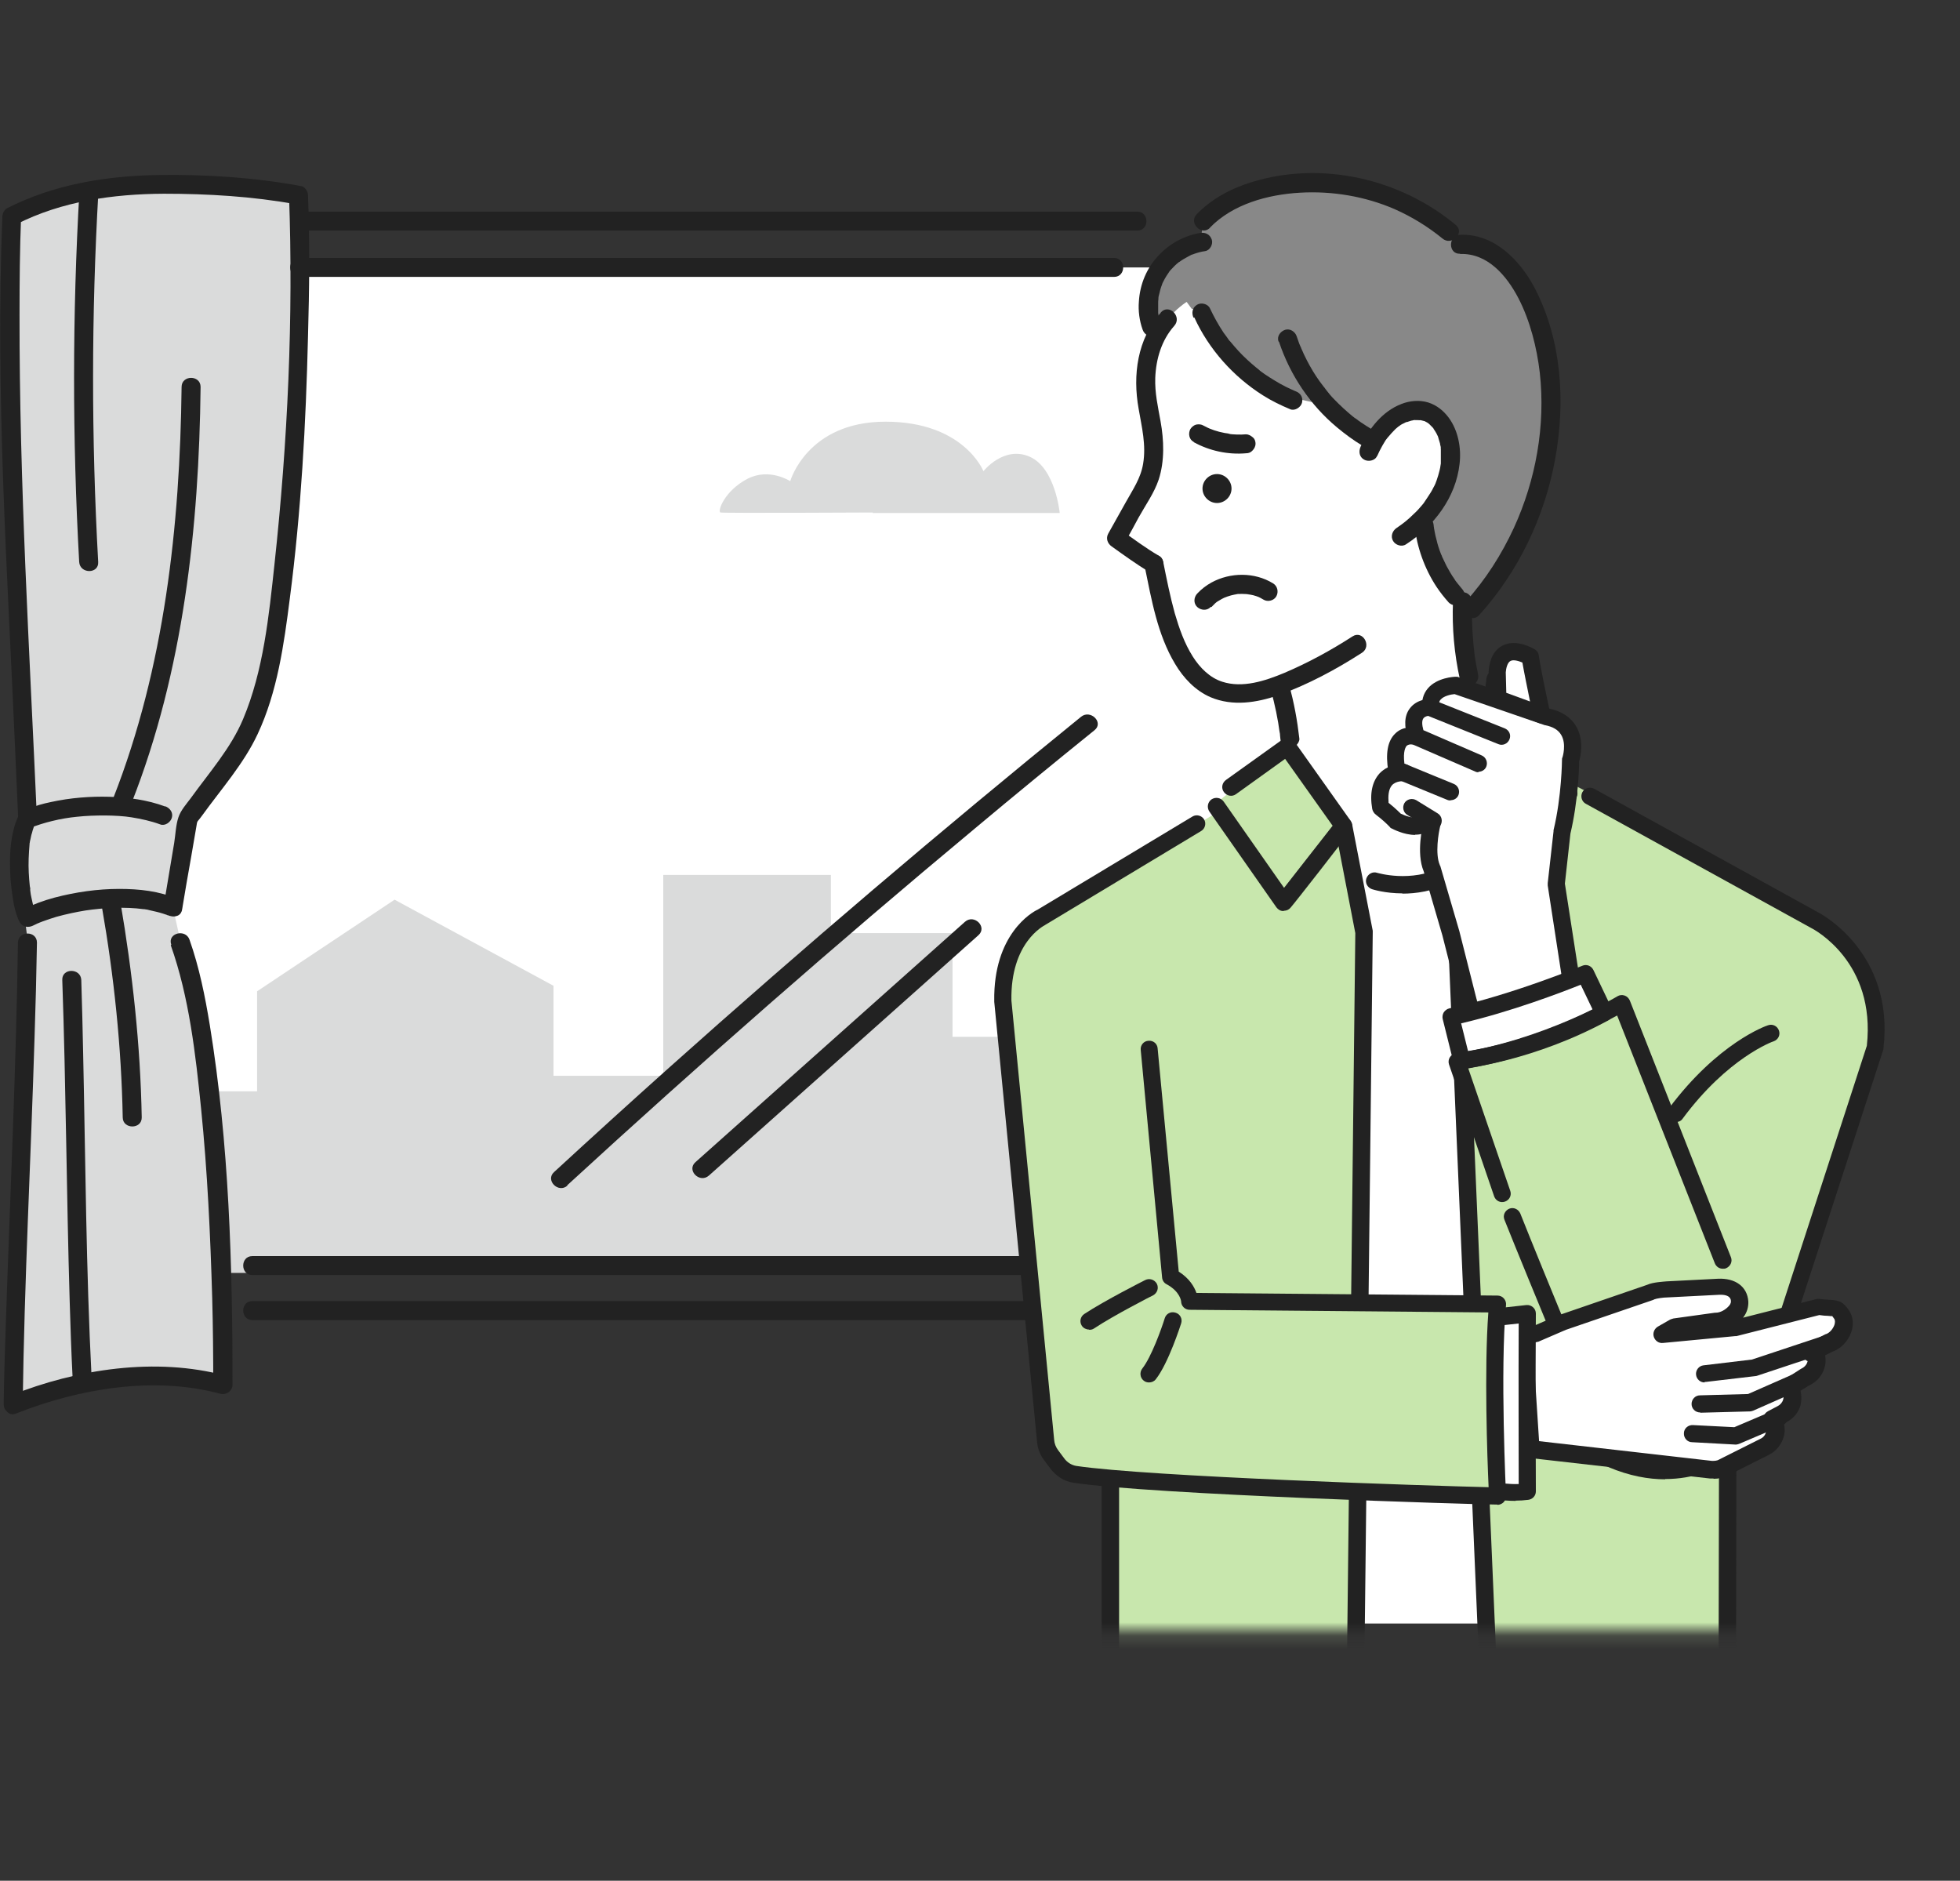 <svg width="148" height="142" viewBox="0 0 148 142" fill="none" xmlns="http://www.w3.org/2000/svg">
<rect x="0" y="0" width="148" height="142" fill="#333333" stroke="none"/>
<path d="M100.128 20.192H11.838V95.554H100.128V20.192Z" fill="white"/>
<path d="M76.332 78.284H71.927V70.453H62.74V66.061H50.084V81.225H41.793V74.428L29.795 67.929L19.412 74.846V82.398H14.429V96.111H79.521L80.557 79.238L76.332 78.284Z" fill="#DADBDB"/>
<path d="M22.521 14.727C22.521 14.727 13.014 13.574 7.235 14.27C1.455 14.965 0.857 16.317 0.857 16.317C0.857 16.317 1.614 51.454 1.794 55.727C1.973 60 2.053 61.808 2.053 61.808C2.053 61.808 1.276 65.207 1.515 66.717C1.754 68.228 2.053 70.752 2.053 70.752L0.977 106.028C0.977 106.028 6.298 103.961 9.985 103.981C13.672 104.001 16.781 104.995 16.781 104.995C16.781 104.995 16.921 89.532 15.685 81.921C14.449 74.309 13.034 68.446 13.034 68.446L14.17 61.769C14.17 61.769 19.631 56.999 20.707 48.055C21.784 39.112 22.62 29.235 22.601 22.756C22.581 16.277 22.541 14.707 22.541 14.707L22.521 14.727Z" fill="#DADBDB"/>
<path d="M2.79 61.828C2.232 49.168 1.455 36.469 1.475 23.789C1.475 21.305 1.495 18.801 1.594 16.317L1.236 16.933C4.684 15.184 8.55 14.647 12.377 14.627C15.685 14.627 19.073 14.826 22.341 15.422L21.823 14.727C22.162 23.988 21.724 33.368 20.727 42.59C20.309 46.485 19.89 50.659 18.355 54.296C17.439 56.482 15.784 58.35 14.409 60.258C14.07 60.715 13.652 61.172 13.473 61.709C13.273 62.305 13.253 63.021 13.154 63.637C12.895 65.187 12.636 66.737 12.377 68.287C12.217 69.181 13.612 69.579 13.752 68.665C13.971 67.353 14.19 66.041 14.429 64.73L14.808 62.524C14.928 61.848 14.808 62.206 15.266 61.57C16.701 59.582 18.415 57.655 19.452 55.429C20.946 52.249 21.445 48.632 21.883 45.194C22.74 38.635 23.099 31.997 23.258 25.379C23.358 21.842 23.398 18.284 23.258 14.746C23.258 14.448 23.039 14.111 22.74 14.051C19.192 13.395 15.525 13.157 11.918 13.216C7.992 13.276 4.046 13.932 0.538 15.72C0.319 15.84 0.199 16.098 0.179 16.336C-0.359 29.692 0.558 43.107 1.136 56.422C1.216 58.231 1.295 60.039 1.375 61.828C1.415 62.742 2.85 62.742 2.81 61.828H2.79Z" fill="#222222"/>
<path d="M13.712 29.215C13.592 39.688 12.416 50.401 8.57 60.218C8.231 61.073 9.626 61.45 9.945 60.596C13.851 50.679 15.027 39.788 15.147 29.215C15.147 28.301 13.712 28.301 13.712 29.215Z" fill="#222222"/>
<path d="M5.999 14.429C5.461 23.75 5.461 33.11 5.979 42.431C6.039 43.345 7.474 43.345 7.414 42.431C6.896 33.11 6.896 23.75 7.434 14.429C7.494 13.514 6.059 13.514 5.999 14.429Z" fill="#222222"/>
<path d="M1.355 71.169C1.216 80.967 0.737 90.765 0.419 100.563C0.359 102.391 0.299 104.2 0.279 106.028C0.279 106.942 1.694 106.942 1.714 106.028C1.834 96.767 2.332 87.525 2.611 78.264C2.691 75.899 2.75 73.534 2.79 71.169C2.79 70.255 1.375 70.255 1.355 71.169Z" fill="#222222"/>
<path d="M12.476 60.894C11.141 60.397 9.686 60.199 8.251 60.159C6.816 60.119 5.281 60.238 3.846 60.556C3.249 60.675 2.651 60.854 2.073 61.073C1.814 61.172 1.594 61.252 1.455 61.49C1.375 61.629 1.315 61.788 1.256 61.928C1.156 62.166 1.076 62.424 1.016 62.683C0.717 63.875 0.717 65.167 0.797 66.399C0.857 67.055 0.937 67.691 1.056 68.327C1.156 68.784 1.276 69.241 1.495 69.639C1.694 69.996 2.132 70.056 2.471 69.897C2.611 69.837 2.75 69.758 2.89 69.698C2.93 69.698 2.95 69.678 2.989 69.659C3.069 69.619 3.169 69.599 3.249 69.559C3.587 69.44 3.926 69.321 4.265 69.221C4.982 69.023 5.72 68.864 6.457 68.744C7.115 68.645 7.912 68.566 8.67 68.546C9.427 68.526 10.124 68.546 10.842 68.645C10.981 68.645 10.902 68.645 10.862 68.645C10.902 68.645 10.961 68.645 11.001 68.665C11.101 68.665 11.201 68.705 11.3 68.725C11.48 68.764 11.659 68.804 11.819 68.844C11.978 68.883 12.137 68.923 12.317 68.983C12.396 69.003 12.476 69.042 12.556 69.062C12.576 69.062 12.616 69.082 12.636 69.102C12.815 69.162 12.496 69.042 12.675 69.102C13.034 69.261 13.453 69.201 13.652 68.844C13.831 68.546 13.752 68.029 13.393 67.87C12.018 67.274 10.503 67.115 9.008 67.115C7.374 67.115 5.72 67.353 4.125 67.77C3.308 67.989 2.491 68.287 1.734 68.665L2.71 68.923C2.71 68.923 2.671 68.864 2.651 68.824C2.691 68.963 2.571 68.665 2.651 68.824C2.611 68.725 2.571 68.625 2.551 68.506C2.471 68.267 2.431 68.009 2.372 67.77C2.332 67.612 2.312 67.453 2.292 67.293C2.292 67.274 2.252 66.995 2.292 67.174C2.292 67.095 2.272 66.995 2.252 66.916C2.212 66.578 2.192 66.24 2.172 65.902C2.132 65.187 2.172 64.451 2.232 63.736C2.232 63.657 2.232 63.657 2.232 63.736C2.232 63.696 2.232 63.657 2.252 63.597C2.252 63.537 2.272 63.478 2.292 63.398C2.332 63.239 2.352 63.06 2.412 62.901C2.451 62.742 2.491 62.603 2.551 62.444C2.551 62.404 2.571 62.365 2.591 62.345C2.551 62.424 2.551 62.444 2.591 62.365C2.631 62.305 2.651 62.245 2.691 62.186L2.252 62.524C2.79 62.305 3.368 62.126 3.946 61.987C4.584 61.828 5.202 61.729 5.8 61.669C6.517 61.59 7.235 61.57 7.952 61.57C8.311 61.57 8.65 61.59 9.008 61.609C9.327 61.629 9.686 61.669 9.925 61.709C10.662 61.828 11.4 61.987 12.098 62.245C12.456 62.385 12.875 62.087 12.974 61.749C13.094 61.351 12.835 61.013 12.476 60.874V60.894Z" fill="#222222"/>
<path d="M7.693 68.466C8.61 73.713 9.168 79.039 9.267 84.365C9.267 85.279 10.722 85.279 10.702 84.365C10.603 78.92 10.005 73.454 9.088 68.088C9.028 67.711 8.55 67.492 8.211 67.592C7.813 67.711 7.653 68.088 7.713 68.466H7.693Z" fill="#222222"/>
<path d="M4.703 73.991C4.982 82.06 5.022 90.149 5.261 98.218C5.321 100.145 5.381 102.073 5.481 104.001C5.521 104.915 6.956 104.915 6.916 104.001C6.497 95.853 6.457 87.684 6.278 79.516C6.238 77.668 6.198 75.839 6.138 73.991C6.099 73.077 4.664 73.077 4.703 73.991Z" fill="#222222"/>
<path d="M12.895 71.368C14.29 75.303 14.768 79.596 15.187 83.729C15.665 88.479 15.884 93.229 16.024 97.999C16.084 100.185 16.103 102.371 16.103 104.557L17.02 103.862C11.759 102.451 5.82 103.365 0.837 105.352C-0.02 105.69 0.359 107.081 1.216 106.724C5.979 104.836 11.619 103.882 16.642 105.233C17.1 105.352 17.558 105.014 17.558 104.537C17.558 95.515 17.299 86.333 15.844 77.409C15.486 75.223 15.047 73.037 14.31 70.95C14.011 70.096 12.616 70.453 12.934 71.328L12.895 71.368Z" fill="#222222"/>
<path d="M22.601 17.41C29.756 17.41 36.91 17.41 44.065 17.41C55.385 17.41 66.686 17.41 78.006 17.41H85.878C86.795 17.41 86.795 15.979 85.878 15.979H64.414C53.093 15.979 41.793 15.979 30.473 15.979H22.601C21.684 15.979 21.684 17.41 22.601 17.41Z" fill="#222222"/>
<path d="M22.601 20.907H84.124C85.041 20.907 85.041 19.477 84.124 19.477H22.601C21.684 19.477 21.684 20.907 22.601 20.907Z" fill="#222222"/>
<path d="M19.053 96.27C25.71 96.27 32.366 96.27 39.003 96.27C49.606 96.27 60.188 96.27 70.791 96.27H78.046C78.963 96.27 78.963 94.839 78.046 94.839H58.096C47.493 94.839 36.91 94.839 26.308 94.839H19.053C18.136 94.839 18.136 96.27 19.053 96.27Z" fill="#222222"/>
<path d="M19.053 99.668C25.71 99.668 32.366 99.668 39.003 99.668C49.606 99.668 60.188 99.668 70.791 99.668H78.046C78.963 99.668 78.963 98.237 78.046 98.237C71.389 98.237 64.733 98.237 58.096 98.237C47.493 98.237 36.91 98.237 26.308 98.237H19.053C18.136 98.237 18.136 99.668 19.053 99.668Z" fill="#222222"/>
<path d="M90.801 18.224C90.801 18.224 87.313 19.317 87.014 21.305C86.715 23.292 86.337 24.564 87.174 25.657C87.174 25.657 89.565 22.537 90.801 23.491C90.801 23.491 92.176 26.949 95.046 28.797C97.916 30.646 100.248 30.646 100.248 30.646L103.616 33.567L107.542 40.563L110.412 45.929C110.412 45.929 110.93 46.704 112.365 44.577C113.8 42.451 116.83 38.695 117.049 32.156C117.268 25.618 115.933 22.497 114.139 20.45C112.345 18.403 110.273 18.503 110.273 18.503C110.273 18.503 107.642 14.826 102.34 14.17C97.039 13.514 93.591 13.991 91.598 15.859C90.402 16.992 90.801 18.244 90.801 18.244V18.224Z" fill="#888888"/>
<path d="M95.724 52.01C95.724 52.01 95.943 51.951 94.727 52.249C93.511 52.547 92.356 52.209 90.283 50.977C88.21 49.745 87.273 43.246 87.273 43.246L84.324 40.662C84.324 40.662 84.922 39.569 86.496 36.807C88.071 34.044 86.596 32.832 86.536 28.758C86.476 24.684 89.605 22.796 89.605 22.796C89.605 22.796 91.957 26.055 93.332 27.267C94.707 28.48 97.019 29.91 97.019 29.91L100.288 30.626L103.656 33.547C103.656 33.547 105.768 29.334 108.459 31.48C111.149 33.627 109.555 35.873 108.997 36.866C108.439 37.86 106.904 39.748 106.904 39.748L108.618 43.087L110.452 46.803L110.97 52.169L110.053 66.479L106.027 69.678L102.54 68.864L101.324 61.729L97.079 56.542L97.258 54.614L97.398 51.394L95.724 52.01Z" fill="white"/>
<mask id="mask0_850_2599" style="mask-type:luminance" maskUnits="userSpaceOnUse" x="62" y="0" width="86" height="124">
<path d="M148 0H62.221V123.14H148V0Z" fill="white"/>
</mask>
<g mask="url(#mask0_850_2599)">
<path d="M95.784 65.425C95.784 65.425 105.948 69.957 115.614 64.133L121.115 122.583H96.641L95.784 65.425Z" fill="white"/>
<path d="M80.816 68.069L83.845 77.29V141.344C83.845 141.344 96.979 141.145 102.201 138.383L102.978 70.374L101.424 62.345L97.059 56.502L91.618 60.795L92.037 61.252L80.796 68.069H80.816Z" fill="#C8E7AD"/>
<path d="M133.71 67.433L130.521 77.29L130.402 140.549C130.402 140.549 115.833 141.126 112.883 138.164L110.013 71.05L111.389 62.345L114.079 56.8L120.955 60.358L133.71 67.433Z" fill="#C8E7AD"/>
<path d="M112.883 57.038C112.584 57.038 112.325 56.84 112.246 56.542C111.787 54.534 112.226 51.335 112.246 51.196C112.286 50.838 112.624 50.579 112.983 50.639C113.342 50.679 113.601 51.017 113.541 51.374C113.541 51.414 113.123 54.475 113.541 56.243C113.621 56.601 113.402 56.939 113.043 57.019C113.003 57.019 112.943 57.019 112.903 57.019L112.883 57.038Z" fill="#222222"/>
<path d="M130.402 141.205C130.043 141.205 129.744 140.907 129.744 140.549L129.864 77.29C129.864 76.932 130.163 76.634 130.521 76.634C130.88 76.634 131.179 76.932 131.179 77.29L131.06 140.549C131.06 140.907 130.761 141.205 130.402 141.205Z" fill="#222222"/>
<path d="M96.919 68.784C96.919 68.784 96.9 68.784 96.88 68.784C96.68 68.784 96.501 68.665 96.381 68.506L91.319 61.272C91.12 60.974 91.18 60.576 91.479 60.357C91.778 60.159 92.176 60.218 92.395 60.516L96.959 67.035C97.776 66.002 99.371 63.935 100.626 62.345L97.039 57.297L93.332 59.96C93.033 60.179 92.635 60.099 92.415 59.801C92.196 59.503 92.276 59.105 92.575 58.887L96.82 55.846C96.959 55.747 97.139 55.707 97.318 55.727C97.497 55.747 97.637 55.846 97.737 55.985L101.982 61.967C102.141 62.206 102.141 62.524 101.982 62.742C101.563 63.299 97.796 68.148 97.438 68.546C97.318 68.685 97.139 68.764 96.959 68.764L96.919 68.784Z" fill="#222222"/>
<path d="M114.558 69.4C114.378 69.4 114.199 69.321 114.079 69.181C113.74 68.804 111.668 64.869 110.472 62.544C110.372 62.345 110.372 62.126 110.472 61.928L113.501 56.482C113.661 56.204 113.999 56.065 114.318 56.184L118.025 57.615C118.364 57.754 118.524 58.132 118.404 58.469C118.284 58.807 117.886 58.966 117.547 58.847L114.378 57.615L111.787 62.245C112.764 64.133 113.82 66.121 114.478 67.313L117.866 59.642C118.005 59.304 118.404 59.165 118.723 59.304C119.062 59.443 119.201 59.841 119.062 60.159L115.175 68.983C115.096 69.181 114.896 69.321 114.677 69.36C114.637 69.36 114.597 69.36 114.577 69.36L114.558 69.4Z" fill="#222222"/>
<path d="M102.201 139.039C101.842 139.039 101.543 138.741 101.563 138.383L102.34 70.454L100.806 62.504C100.746 62.146 100.965 61.808 101.324 61.729C101.683 61.669 102.022 61.888 102.101 62.245L103.656 70.275C103.656 70.275 103.656 70.354 103.656 70.414L102.879 138.423C102.879 138.78 102.58 139.059 102.221 139.059L102.201 139.039Z" fill="#222222"/>
<path d="M112.883 138.84C112.525 138.84 112.246 138.562 112.226 138.224L109.356 71.109C109.356 71.109 109.356 71.05 109.356 71.01L110.392 62.206C110.432 61.848 110.751 61.59 111.11 61.629C111.468 61.669 111.727 61.987 111.688 62.345L110.671 71.109L113.541 138.184C113.541 138.542 113.282 138.84 112.923 138.86C112.923 138.86 112.923 138.86 112.903 138.86L112.883 138.84Z" fill="#222222"/>
<path d="M105.908 67.453C104.593 67.453 103.656 67.154 103.596 67.135C103.257 67.015 103.058 66.657 103.177 66.32C103.297 65.982 103.656 65.783 103.995 65.902C104.034 65.902 106.506 66.677 108.937 65.465C109.256 65.306 109.655 65.425 109.814 65.763C109.974 66.081 109.854 66.479 109.515 66.638C108.22 67.293 106.924 67.472 105.888 67.472L105.908 67.453Z" fill="#222222"/>
<path d="M83.845 142C83.487 142 83.188 141.702 83.188 141.344V77.29C83.188 76.932 83.487 76.634 83.845 76.634C84.204 76.634 84.503 76.932 84.503 77.29V141.344C84.503 141.702 84.204 142 83.845 142Z" fill="#222222"/>
<path d="M110.133 80.41C110.133 81.841 120.556 105.809 120.556 105.809L121.712 110.321C128.289 113.063 132.096 108.433 132.096 108.433L141.583 79.238C143.097 71.268 137.058 69.639 137.058 69.639L126.735 63.955L129.126 72.819L124.303 80.947L122.609 76.316L110.133 80.371V80.41Z" fill="#C8E7AD"/>
<path d="M104.054 60.675C103.975 58.072 105.629 58.39 105.629 58.39L105.469 58.132C104.991 55.29 106.625 55.588 106.625 55.588L106.964 55.667C106.486 52.825 108.12 53.123 108.12 53.123C107.901 51.474 109.914 51.772 109.914 51.772L116.79 54.157C119.5 54.713 118.583 57.416 118.583 57.416C118.583 57.416 118.583 60.218 117.926 62.882L117.208 66.797L118.743 76.316L111.648 75.82L109.535 70.533L108.1 65.624C107.622 64.531 108.001 62.663 108.1 62.305L107.901 63.14L105.669 62.186L104.054 60.735V60.675Z" fill="white"/>
<path d="M118.962 76.853C118.643 76.853 118.364 76.634 118.324 76.316L116.869 66.856C116.869 66.856 116.869 66.737 116.869 66.677L117.308 62.762C117.308 62.762 117.308 62.703 117.308 62.683C117.926 60.119 117.946 57.396 117.946 57.376C117.946 57.317 117.946 57.237 117.985 57.178C117.985 57.178 118.304 56.184 117.886 55.488C117.667 55.111 117.268 54.872 116.67 54.753C116.65 54.753 116.61 54.753 116.59 54.733L109.834 52.408C109.555 52.428 109.017 52.547 108.778 52.825C108.738 52.865 108.698 52.925 108.678 53.024L113.621 54.992C113.96 55.131 114.119 55.488 113.98 55.826C113.84 56.164 113.461 56.323 113.142 56.184L107.801 54.038C107.582 53.958 107.443 53.759 107.403 53.521C107.323 52.925 107.462 52.388 107.821 51.971C108.519 51.156 109.794 51.096 109.934 51.096C110.013 51.096 110.093 51.096 110.153 51.136L116.989 53.501C117.926 53.7 118.623 54.157 119.022 54.852C119.62 55.886 119.361 57.098 119.241 57.476C119.241 57.992 119.161 60.497 118.583 62.941L118.165 66.717L119.62 76.098C119.68 76.456 119.44 76.773 119.082 76.833C119.042 76.833 119.022 76.833 118.982 76.833L118.962 76.853Z" fill="#222222"/>
<path d="M111.648 58.31C111.648 58.31 111.468 58.31 111.389 58.251L106.705 56.224C106.546 56.144 106.406 56.025 106.346 55.846C106.008 54.852 106.027 54.057 106.446 53.501C106.984 52.766 107.921 52.766 108.02 52.766C108.379 52.766 108.658 53.084 108.638 53.422C108.638 53.779 108.339 54.057 107.981 54.038C107.981 54.038 107.622 54.038 107.482 54.236C107.363 54.395 107.363 54.713 107.482 55.131L111.887 57.038C112.206 57.178 112.365 57.555 112.226 57.893C112.126 58.132 111.887 58.271 111.628 58.271L111.648 58.31Z" fill="#222222"/>
<path d="M109.535 60.437C109.535 60.437 109.376 60.437 109.296 60.397L105.23 58.728C105.031 58.648 104.872 58.45 104.832 58.231C104.612 56.899 104.772 55.945 105.35 55.389C105.928 54.813 106.665 54.932 106.745 54.932C107.104 54.992 107.323 55.329 107.263 55.687C107.203 56.025 106.865 56.263 106.526 56.204C106.506 56.204 106.346 56.204 106.227 56.303C106.147 56.383 105.928 56.701 106.047 57.655L109.774 59.185C110.113 59.324 110.253 59.702 110.133 60.02C110.033 60.278 109.794 60.417 109.535 60.417V60.437Z" fill="#222222"/>
<path d="M106.865 63.04C106.008 63.04 105.19 62.603 105.071 62.544C105.011 62.524 104.971 62.484 104.931 62.424C104.333 61.808 103.895 61.53 103.895 61.51C103.755 61.411 103.656 61.252 103.616 61.073C103.417 59.9 103.616 59.006 104.174 58.39C104.911 57.615 105.968 57.694 106.087 57.694C106.446 57.734 106.705 58.052 106.665 58.41C106.625 58.767 106.307 59.026 105.968 58.986C105.948 58.986 105.43 58.946 105.111 59.284C104.832 59.602 104.812 60.139 104.852 60.616C105.051 60.775 105.39 61.053 105.768 61.431C106.087 61.59 106.705 61.808 107.064 61.709C107.163 61.669 107.243 61.629 107.303 61.51C107.462 61.192 107.861 61.073 108.18 61.252C108.499 61.411 108.618 61.808 108.439 62.126C108.22 62.544 107.861 62.822 107.423 62.941C107.243 63.001 107.044 63.021 106.845 63.021L106.865 63.04Z" fill="#222222"/>
<path d="M111.05 77.072C110.771 77.072 110.492 76.873 110.432 76.595L108.917 70.632L107.502 65.783C106.924 64.412 107.423 62.285 107.502 62.047C107.582 61.709 107.941 61.49 108.28 61.57C108.618 61.649 108.838 62.007 108.758 62.345C108.618 62.882 108.359 64.471 108.718 65.306C108.718 65.326 108.738 65.366 108.758 65.386L110.193 70.294L111.707 76.277C111.787 76.615 111.588 76.972 111.249 77.052C111.189 77.052 111.149 77.052 111.09 77.052L111.05 77.072Z" fill="#222222"/>
<path d="M108.22 62.623C108.1 62.623 107.981 62.583 107.881 62.524L106.267 61.53C105.968 61.351 105.868 60.954 106.047 60.636C106.227 60.338 106.625 60.238 106.944 60.417L108.559 61.411C108.858 61.59 108.957 61.987 108.778 62.305C108.658 62.504 108.439 62.603 108.22 62.603V62.623Z" fill="#222222"/>
<path d="M119.699 73.514C119.699 73.514 114.358 75.74 109.535 76.773L110.352 80.053C110.352 80.053 115.594 79.496 121.095 76.475L119.68 73.514H119.699Z" fill="white"/>
<path d="M110.372 80.709C110.073 80.709 109.814 80.51 109.754 80.212L108.937 76.932C108.897 76.754 108.937 76.575 109.017 76.436C109.117 76.296 109.256 76.177 109.436 76.137C114.139 75.124 119.42 72.938 119.48 72.918C119.799 72.779 120.158 72.918 120.317 73.236L121.732 76.197C121.872 76.495 121.752 76.873 121.453 77.032C115.893 80.073 110.691 80.669 110.472 80.689C110.452 80.689 110.432 80.689 110.392 80.689L110.372 80.709ZM110.332 77.27L110.851 79.357C112.266 79.138 116.152 78.363 120.257 76.217L119.361 74.349C117.926 74.925 114.079 76.396 110.312 77.27H110.332Z" fill="#222222"/>
<path d="M125.738 111.692C124.463 111.692 123.028 111.434 121.473 110.778C121.314 110.718 121.194 110.579 121.134 110.42C121.075 110.281 115.315 96.389 113.601 92.096C113.461 91.758 113.641 91.401 113.96 91.262C114.298 91.123 114.657 91.301 114.797 91.619C116.371 95.594 121.413 107.777 122.211 109.685C127.691 111.831 131 108.552 131.538 107.956L140.965 78.96C141.662 72.64 136.979 70.175 136.779 70.076L119.759 60.695C119.44 60.536 119.321 60.139 119.48 59.821C119.64 59.503 120.038 59.384 120.357 59.543L137.357 68.923C137.357 68.923 143.077 71.865 142.22 79.158C142.22 79.198 142.22 79.238 142.2 79.278L132.714 108.473C132.714 108.473 132.654 108.612 132.594 108.691C132.554 108.731 130.063 111.672 125.738 111.672V111.692Z" fill="#222222"/>
<path d="M116.391 53.958C116.391 53.958 115.713 50.838 115.534 49.586C115.534 49.586 113.262 48.175 113.043 50.739L113.103 52.766L116.391 53.978V53.958Z" fill="white"/>
<path d="M116.391 54.614C116.391 54.614 116.232 54.614 116.172 54.574L112.883 53.362C112.644 53.262 112.465 53.044 112.465 52.785L112.405 50.758C112.405 50.758 112.405 50.719 112.405 50.679C112.485 49.705 112.844 49.049 113.481 48.731C114.518 48.214 115.753 48.95 115.893 49.029C116.052 49.129 116.172 49.288 116.192 49.486C116.371 50.719 117.049 53.799 117.049 53.819C117.089 54.057 117.009 54.296 116.849 54.435C116.73 54.534 116.57 54.594 116.431 54.594L116.391 54.614ZM113.74 52.309L115.534 52.964C115.355 52.07 115.096 50.838 114.956 50.023C114.677 49.904 114.279 49.785 114.059 49.904C113.82 50.023 113.72 50.48 113.701 50.758L113.74 52.309Z" fill="#222222"/>
<path d="M126.535 84.703C126.396 84.703 126.276 84.663 126.157 84.584C125.878 84.365 125.818 83.968 126.017 83.69C129.704 78.741 133.351 77.449 133.511 77.409C133.85 77.29 134.208 77.469 134.328 77.807C134.448 78.145 134.268 78.502 133.929 78.622C133.89 78.622 130.462 79.854 127.054 84.465C126.934 84.644 126.735 84.723 126.535 84.723V84.703Z" fill="#222222"/>
<path d="M115.913 100.742L118.005 99.847L124.642 97.562C124.861 97.442 125.639 97.363 125.878 97.363L129.764 97.164C130.621 97.124 131.299 97.442 131.359 98.257C131.418 99.072 130.462 99.788 129.605 99.827L126.456 100.265L125.519 100.801L130.96 100.284L137.338 98.675C138.653 98.814 138.633 98.615 139.071 99.271C139.55 99.966 138.932 101.139 138.115 101.397L136.779 102.093C136.66 102.391 136.999 101.954 137.058 102.053C137.417 102.808 137.058 103.683 136.281 104.001L135.484 104.518C135.484 104.518 135.125 104.696 135.165 104.776C135.584 105.491 135.325 106.406 134.567 106.783C134.308 106.922 134.069 107.042 133.83 107.161C133.83 107.181 133.87 107.201 133.87 107.22C134.288 107.956 134.009 108.85 133.232 109.228L130.103 110.798C129.824 110.937 129.505 110.997 129.206 110.957L115.594 109.407L115.056 101C115.295 100.841 115.594 100.761 115.933 100.761L115.913 100.742Z" fill="white"/>
<path d="M129.365 111.632C129.365 111.632 129.206 111.632 129.126 111.632L115.514 110.082C115.195 110.043 114.956 109.784 114.936 109.466L114.398 101.059C114.398 100.821 114.498 100.582 114.697 100.463C115.016 100.264 115.395 100.145 115.773 100.125L117.746 99.271H117.786L124.383 97.005C124.802 96.806 125.659 96.767 125.838 96.747L129.724 96.548C131.04 96.488 131.936 97.144 132.016 98.257C132.036 98.675 131.917 99.112 131.618 99.489L137.178 98.078C137.178 98.078 137.337 98.058 137.417 98.078C137.716 98.118 137.955 98.118 138.135 98.138C138.872 98.178 139.151 98.257 139.629 98.953C139.928 99.41 139.988 99.986 139.789 100.582C139.55 101.258 139.012 101.835 138.374 102.053L137.816 102.331C137.876 102.689 137.856 103.067 137.716 103.424C137.517 103.961 137.118 104.378 136.58 104.617L135.982 104.995C135.982 104.995 135.982 104.995 135.962 105.014C136.042 105.372 136.042 105.73 135.962 106.088C135.803 106.644 135.424 107.121 134.886 107.379L134.707 107.479C134.786 107.837 134.786 108.194 134.667 108.552C134.487 109.108 134.109 109.566 133.571 109.844L130.442 111.414C130.123 111.573 129.764 111.652 129.425 111.652L129.365 111.632ZM116.212 108.81L129.266 110.301C129.445 110.301 129.644 110.301 129.804 110.202L132.933 108.631C133.152 108.532 133.292 108.353 133.351 108.135C133.411 107.936 133.391 107.737 133.292 107.558C133.292 107.538 133.272 107.519 133.252 107.499C133.152 107.34 133.132 107.141 133.172 106.962C133.212 106.783 133.351 106.624 133.511 106.545L134.228 106.167C134.428 106.068 134.587 105.889 134.647 105.67C134.707 105.471 134.667 105.253 134.567 105.074C134.468 104.915 134.448 104.696 134.507 104.537C134.587 104.259 134.806 104.12 134.966 104.041C135.006 104.001 135.046 103.961 135.105 103.921L135.903 103.405C135.903 103.405 135.962 103.365 136.002 103.345C136.221 103.246 136.381 103.087 136.461 102.888C136.461 102.848 136.48 102.808 136.5 102.769C136.441 102.749 136.401 102.729 136.361 102.689C136.261 102.61 135.942 102.351 136.142 101.815C136.201 101.656 136.321 101.536 136.461 101.457L137.796 100.761C137.796 100.761 137.856 100.722 137.896 100.722C138.135 100.642 138.394 100.364 138.513 100.046C138.573 99.867 138.573 99.688 138.513 99.589C138.434 99.469 138.374 99.41 138.354 99.37C138.294 99.37 138.155 99.37 138.035 99.35C137.856 99.35 137.656 99.33 137.377 99.291L131.119 100.881C131.119 100.881 131.06 100.881 131.02 100.881L125.579 101.397C125.26 101.437 124.981 101.238 124.881 100.94C124.782 100.642 124.921 100.324 125.18 100.165L126.117 99.629C126.117 99.629 126.276 99.569 126.356 99.549L129.505 99.112C129.505 99.112 129.545 99.112 129.565 99.112C129.904 99.112 130.282 98.893 130.521 98.635C130.601 98.555 130.721 98.396 130.701 98.237C130.701 98.118 130.661 97.721 129.804 97.76L125.918 97.959C125.599 97.959 125.081 98.039 124.941 98.098C124.921 98.098 124.881 98.118 124.861 98.138L118.245 100.404L116.172 101.298C116.172 101.298 115.992 101.338 115.913 101.358C115.853 101.358 115.793 101.358 115.733 101.358L116.212 108.751V108.81Z" fill="#222222"/>
<path d="M128.708 104.378C128.389 104.378 128.11 104.14 128.07 103.802C128.03 103.444 128.289 103.126 128.628 103.087L132.295 102.649L137.676 100.861C138.015 100.741 138.374 100.94 138.493 101.258C138.613 101.576 138.414 101.954 138.095 102.073L132.654 103.882C132.654 103.882 132.574 103.901 132.534 103.901L128.807 104.339C128.807 104.339 128.748 104.339 128.728 104.339L128.708 104.378Z" fill="#222222"/>
<path d="M128.369 106.644C128.03 106.644 127.731 106.366 127.731 106.008C127.731 105.65 128.01 105.352 128.369 105.352L131.996 105.253L135.703 103.623C136.022 103.484 136.401 103.623 136.56 103.961C136.7 104.279 136.56 104.657 136.221 104.816L132.395 106.505C132.395 106.505 132.235 106.565 132.156 106.565L128.409 106.664L128.369 106.644Z" fill="#222222"/>
<path d="M131.079 109.069C131.079 109.069 131.06 109.069 131.04 109.069L127.771 108.89C127.412 108.89 127.133 108.572 127.153 108.214C127.153 107.856 127.472 107.578 127.831 107.598L130.96 107.757L134.089 106.425C134.408 106.286 134.786 106.425 134.946 106.763C135.085 107.081 134.946 107.459 134.607 107.618L131.339 109.009C131.339 109.009 131.179 109.069 131.079 109.069Z" fill="#222222"/>
<path d="M130.083 95.793C129.824 95.793 129.585 95.634 129.485 95.376L122.111 76.674C120.497 77.549 116.112 79.735 110.87 80.669L114.039 89.91C114.159 90.248 113.98 90.606 113.641 90.725C113.302 90.844 112.943 90.665 112.824 90.328L109.416 80.371C109.356 80.192 109.376 79.993 109.475 79.834C109.575 79.675 109.734 79.556 109.934 79.536C116.551 78.542 122.071 75.263 122.131 75.223C122.29 75.124 122.49 75.104 122.669 75.164C122.848 75.223 122.988 75.362 123.068 75.541L130.701 94.918C130.84 95.256 130.661 95.614 130.342 95.753C130.262 95.793 130.183 95.793 130.103 95.793H130.083Z" fill="#222222"/>
<path d="M110.312 99.748C110.312 99.748 109.156 106.783 110.452 111.99C110.452 111.99 113.103 112.904 115.335 112.626C115.335 112.626 115.295 103.782 115.335 99.191L110.312 99.748Z" fill="white"/>
<path d="M114.458 113.322C112.385 113.322 110.332 112.626 110.233 112.586C110.033 112.507 109.874 112.348 109.814 112.129C108.519 106.843 109.615 99.907 109.675 99.629C109.715 99.35 109.954 99.132 110.233 99.092L115.255 98.535C115.434 98.516 115.614 98.575 115.753 98.695C115.893 98.814 115.973 98.993 115.973 99.171C115.933 103.703 115.973 112.507 115.973 112.606C115.973 112.924 115.733 113.203 115.395 113.242C115.076 113.282 114.757 113.302 114.438 113.302L114.458 113.322ZM110.99 111.493C111.668 111.692 113.222 112.09 114.677 112.05C114.677 110.102 114.657 103.862 114.677 99.927L110.87 100.344C110.651 101.954 110.053 107.3 110.99 111.513V111.493Z" fill="#222222"/>
<path d="M113.063 98.476L89.984 98.714C89.984 98.714 89.067 97.005 87.931 96.469V77.807L85.719 65.187C85.719 65.187 73.781 69.857 75.256 76.595L79.042 109.248C79.042 109.248 78.544 111.036 82.769 112.01C82.769 112.01 110.611 112.984 113.063 112.745V98.496V98.476Z" fill="#C8E7AD"/>
<path d="M86.755 104.378C86.616 104.378 86.476 104.339 86.357 104.239C86.078 104.021 86.038 103.603 86.257 103.325C86.935 102.471 87.712 100.304 87.951 99.529C88.051 99.191 88.409 98.993 88.768 99.112C89.107 99.211 89.306 99.569 89.187 99.927C89.147 100.046 88.23 102.928 87.273 104.14C87.154 104.299 86.954 104.378 86.775 104.378H86.755Z" fill="#222222"/>
<path d="M82.231 100.384C82.032 100.384 81.813 100.284 81.693 100.106C81.494 99.808 81.573 99.41 81.872 99.211C83.407 98.198 86.357 96.707 86.476 96.647C86.795 96.489 87.174 96.608 87.353 96.926C87.513 97.244 87.393 97.621 87.074 97.8C87.054 97.8 84.065 99.331 82.61 100.304C82.49 100.384 82.371 100.404 82.251 100.404L82.231 100.384Z" fill="#222222"/>
<path d="M113.063 113.6C111.488 113.6 86.935 112.845 81.055 111.95C80.358 111.851 79.74 111.454 79.281 110.838L78.823 110.221C78.524 109.824 78.345 109.347 78.305 108.83L75.076 75.641C75.076 75.641 75.076 75.601 75.076 75.581C74.996 70.533 77.946 68.864 78.345 68.685L90.044 61.649C90.343 61.47 90.741 61.57 90.921 61.868C91.1 62.166 91 62.563 90.701 62.742L78.983 69.798C78.983 69.798 78.943 69.817 78.923 69.837C78.823 69.897 76.292 71.149 76.372 75.541L79.6 108.711C79.62 108.989 79.72 109.248 79.879 109.466L80.338 110.082C80.577 110.42 80.916 110.619 81.254 110.679C86.675 111.493 108.1 112.189 112.405 112.288C112.305 110.122 112.066 103.405 112.385 99.092L89.824 98.893C89.466 98.893 89.187 98.595 89.187 98.257C89.187 98.257 89.127 97.522 88.091 96.965C87.891 96.866 87.772 96.667 87.752 96.469L86.137 79.278C86.097 78.92 86.357 78.602 86.715 78.582C87.074 78.542 87.393 78.801 87.413 79.158L89.007 96.011C89.824 96.528 90.183 97.164 90.343 97.621L113.083 97.82C113.262 97.82 113.441 97.9 113.561 98.039C113.681 98.178 113.74 98.357 113.72 98.535C113.262 103.405 113.72 112.845 113.72 112.944C113.72 113.123 113.661 113.282 113.541 113.421C113.422 113.54 113.242 113.62 113.083 113.62L113.063 113.6Z" fill="#222222"/>
<path d="M91.897 37.979C91.299 37.979 90.801 37.482 90.801 36.886C90.801 36.29 91.299 35.793 91.897 35.793C92.495 35.793 92.993 36.29 92.993 36.886C92.993 37.482 92.495 37.979 91.897 37.979Z" fill="#222222"/>
<path d="M87.652 24.445C87.552 24.167 87.493 23.909 87.453 23.63C87.453 23.73 87.453 23.63 87.453 23.59C87.453 23.531 87.453 23.471 87.453 23.412C87.453 23.253 87.453 23.113 87.453 22.955C87.453 22.815 87.453 22.696 87.473 22.557C87.473 22.537 87.473 22.478 87.473 22.458C87.473 22.458 87.453 22.617 87.473 22.497C87.473 22.418 87.493 22.358 87.513 22.279C87.572 22.001 87.652 21.722 87.752 21.464C87.752 21.444 87.772 21.424 87.772 21.384C87.811 21.285 87.712 21.504 87.772 21.404C87.791 21.345 87.831 21.285 87.851 21.245C87.911 21.106 87.991 20.987 88.071 20.848C88.13 20.748 88.21 20.649 88.27 20.55C88.29 20.51 88.33 20.43 88.25 20.57C88.25 20.55 88.29 20.51 88.31 20.49C88.35 20.43 88.389 20.391 88.429 20.351C88.609 20.152 88.788 19.973 88.987 19.814C88.987 19.814 89.027 19.775 89.047 19.775C89.127 19.715 88.948 19.854 89.027 19.795C89.067 19.755 89.127 19.735 89.167 19.695C89.286 19.616 89.406 19.536 89.525 19.477C89.645 19.417 89.765 19.337 89.884 19.278C89.904 19.278 89.944 19.258 89.964 19.238C89.964 19.238 90.123 19.159 90.004 19.218C89.904 19.258 90.004 19.218 90.024 19.218C90.064 19.218 90.103 19.198 90.143 19.178C90.422 19.079 90.701 19 91 18.96C91.379 18.9 91.618 18.423 91.499 18.085C91.359 17.688 91.02 17.529 90.622 17.589C89.446 17.787 88.33 18.384 87.513 19.258C86.596 20.212 86.078 21.444 85.998 22.756C85.938 23.471 86.038 24.207 86.277 24.882C86.396 25.24 86.775 25.498 87.154 25.379C87.513 25.26 87.791 24.882 87.652 24.505V24.445Z" fill="#222222"/>
<path d="M91.359 17.191C93.093 15.402 95.744 14.687 98.175 14.548C100.607 14.409 103.098 14.826 105.33 15.8C106.625 16.376 107.821 17.111 108.917 18.006C109.615 18.602 110.631 17.588 109.934 16.992C105.729 13.475 99.769 12.123 94.508 13.753C92.953 14.23 91.499 15.005 90.362 16.177C89.725 16.833 90.741 17.847 91.379 17.191H91.359Z" fill="#222222"/>
<path d="M95.963 52.09C96.262 53.183 96.501 54.296 96.641 55.409V55.21C96.641 55.389 96.66 55.588 96.68 55.767C96.7 55.965 96.74 56.124 96.9 56.263C97.019 56.383 97.219 56.482 97.398 56.482C97.577 56.482 97.776 56.422 97.896 56.263C98.016 56.124 98.135 55.945 98.115 55.767C97.956 54.395 97.717 53.044 97.338 51.712C97.238 51.355 96.82 51.096 96.461 51.215C96.102 51.335 95.843 51.712 95.963 52.09Z" fill="#222222"/>
<path d="M110.253 19.178C112.325 19.099 113.78 20.828 114.657 22.517C115.534 24.207 116.052 26.254 116.272 28.162C116.71 32.136 115.973 36.23 114.318 39.847C113.382 41.875 112.166 43.782 110.671 45.432C110.053 46.108 111.07 47.121 111.688 46.446C114.657 43.166 116.63 39.033 117.427 34.68C118.225 30.328 117.926 25.677 115.893 21.762C114.777 19.636 112.824 17.628 110.253 17.728C109.336 17.767 109.336 19.198 110.253 19.159V19.178Z" fill="#222222"/>
<path d="M109.715 45.432C109.635 47.4 109.814 49.367 110.233 51.275C110.312 51.633 110.771 51.891 111.11 51.772C111.488 51.653 111.688 51.275 111.608 50.897C111.508 50.44 111.428 49.963 111.349 49.486C111.349 49.427 111.349 49.387 111.329 49.327C111.329 49.288 111.329 49.248 111.329 49.228V49.307C111.329 49.188 111.309 49.049 111.289 48.93C111.269 48.711 111.249 48.473 111.229 48.254C111.149 47.32 111.13 46.366 111.169 45.432C111.169 45.054 110.831 44.697 110.452 44.717C110.053 44.717 109.754 45.035 109.734 45.432H109.715Z" fill="#222222"/>
<path d="M87.652 23.61C85.878 25.598 85.519 28.32 85.978 30.864C86.217 32.256 86.556 33.587 86.317 35.018C86.137 36.111 85.54 36.966 85.021 37.9C84.583 38.695 84.124 39.49 83.686 40.285C83.487 40.642 83.626 41.04 83.945 41.258C84.862 41.914 85.799 42.59 86.775 43.186C87.572 43.663 88.29 42.431 87.493 41.954C86.516 41.378 85.599 40.702 84.662 40.026L84.922 41C85.28 40.364 85.639 39.708 85.978 39.072C86.496 38.138 87.154 37.224 87.493 36.211C87.951 34.799 87.891 33.229 87.632 31.799C87.433 30.686 87.194 29.672 87.234 28.519C87.293 27.088 87.712 25.677 88.668 24.604C89.286 23.909 88.27 22.895 87.652 23.59V23.61Z" fill="#222222"/>
<path d="M86.436 42.769C86.954 45.273 87.393 47.896 88.728 50.122C89.366 51.196 90.263 52.149 91.419 52.646C93.073 53.342 94.887 53.064 96.541 52.487C98.753 51.692 100.866 50.559 102.839 49.288C103.616 48.791 102.899 47.539 102.121 48.055C100.487 49.109 98.773 50.043 96.999 50.798C95.524 51.414 93.83 51.971 92.296 51.474C91.359 51.176 90.602 50.42 90.064 49.566C89.426 48.552 89.047 47.459 88.708 46.306C88.35 45.015 88.091 43.703 87.831 42.411C87.652 41.517 86.257 41.894 86.456 42.789L86.436 42.769Z" fill="#222222"/>
<path d="M90.143 33.388C91.339 34.044 92.734 34.342 94.089 34.223C94.289 34.223 94.448 34.163 94.588 34.004C94.707 33.885 94.807 33.687 94.807 33.508C94.807 33.329 94.747 33.13 94.588 33.011C94.448 32.892 94.269 32.792 94.089 32.792C93.631 32.832 93.153 32.812 92.694 32.752H92.894C92.336 32.693 91.797 32.554 91.279 32.335L91.459 32.414C91.259 32.335 91.08 32.236 90.881 32.136C90.721 32.037 90.522 32.017 90.323 32.057C90.163 32.096 89.984 32.236 89.884 32.395C89.705 32.733 89.784 33.19 90.143 33.368V33.388Z" fill="#222222"/>
<path d="M90.183 23.968C91.279 26.373 93.133 28.44 95.365 29.851C96.023 30.268 96.72 30.606 97.438 30.904C97.776 31.043 98.235 30.745 98.315 30.407C98.414 29.99 98.195 29.672 97.816 29.533C97.776 29.533 97.757 29.513 97.717 29.493C97.876 29.573 97.757 29.493 97.717 29.493C97.637 29.453 97.577 29.433 97.498 29.394C97.358 29.334 97.219 29.255 97.079 29.195C96.8 29.056 96.521 28.897 96.262 28.738C96.003 28.579 95.744 28.42 95.484 28.241C95.365 28.162 95.245 28.062 95.126 27.983C95.026 27.903 95.126 27.983 95.146 27.983C95.106 27.963 95.086 27.923 95.046 27.903C94.986 27.844 94.907 27.804 94.847 27.744C94.368 27.347 93.91 26.929 93.492 26.472C93.272 26.234 93.073 25.995 92.874 25.757C92.794 25.677 92.874 25.757 92.874 25.777L92.814 25.697C92.774 25.637 92.714 25.578 92.674 25.498C92.575 25.379 92.495 25.24 92.395 25.121C91.997 24.525 91.658 23.909 91.359 23.273C91.2 22.935 90.681 22.815 90.382 23.014C90.024 23.233 89.964 23.63 90.123 23.988L90.183 23.968Z" fill="#222222"/>
<path d="M96.581 25.816C97.418 28.32 98.932 30.586 100.965 32.275C101.563 32.772 102.181 33.229 102.839 33.627C103.158 33.826 103.636 33.706 103.815 33.368C103.995 33.031 103.895 32.593 103.556 32.395C103.297 32.236 103.038 32.077 102.779 31.898C102.659 31.818 102.52 31.719 102.4 31.62C102.36 31.6 102.34 31.58 102.301 31.56C102.42 31.639 102.321 31.56 102.301 31.56C102.241 31.52 102.181 31.461 102.121 31.421C101.643 31.023 101.185 30.606 100.746 30.149C100.527 29.93 100.328 29.692 100.148 29.453C100.108 29.394 100.068 29.354 100.029 29.294C100.009 29.255 99.989 29.235 99.949 29.195C100.049 29.314 99.969 29.235 99.949 29.195C99.849 29.056 99.75 28.937 99.65 28.797C99.291 28.301 98.972 27.764 98.693 27.227C98.534 26.929 98.394 26.611 98.255 26.293C98.295 26.413 98.215 26.194 98.255 26.293C98.255 26.254 98.215 26.214 98.195 26.154C98.155 26.075 98.135 25.995 98.095 25.916C98.036 25.737 97.976 25.578 97.916 25.399C97.796 25.041 97.418 24.783 97.039 24.902C96.68 25.021 96.401 25.399 96.541 25.777L96.581 25.816Z" fill="#222222"/>
<path d="M103.995 34.422C104.114 34.163 104.234 33.905 104.373 33.667C104.433 33.547 104.513 33.448 104.573 33.329C104.612 33.269 104.652 33.19 104.712 33.13C104.712 33.13 104.852 32.951 104.792 33.031C104.971 32.812 105.171 32.593 105.37 32.395C105.41 32.355 105.45 32.335 105.489 32.295C105.489 32.295 105.669 32.136 105.589 32.216C105.709 32.116 105.828 32.037 105.968 31.977C106.027 31.938 106.107 31.918 106.167 31.878C106.167 31.878 106.287 31.818 106.207 31.878C106.326 31.838 106.446 31.798 106.566 31.759C106.645 31.759 106.705 31.719 106.785 31.719C107.004 31.679 106.665 31.719 106.884 31.719C106.924 31.719 106.984 31.719 107.024 31.719C107.044 31.719 107.323 31.739 107.203 31.719C107.323 31.719 107.443 31.779 107.562 31.798C107.761 31.858 107.482 31.739 107.642 31.838C107.682 31.858 107.722 31.878 107.761 31.898C107.821 31.938 107.881 31.977 107.921 32.017C107.961 32.057 108.02 32.116 108.06 32.156C108.1 32.196 108.12 32.216 108.16 32.255C108.2 32.315 108.22 32.315 108.2 32.295C108.14 32.216 108.28 32.395 108.26 32.395C108.3 32.454 108.339 32.514 108.379 32.574C108.439 32.673 108.499 32.772 108.539 32.872C108.638 33.07 108.499 32.752 108.579 32.951C108.579 32.991 108.618 33.031 108.618 33.09C108.658 33.229 108.698 33.349 108.738 33.488C108.738 33.547 108.758 33.627 108.778 33.686C108.778 33.686 108.818 33.905 108.798 33.806C108.778 33.706 108.798 33.925 108.798 33.925C108.798 34.004 108.798 34.064 108.798 34.144C108.798 34.402 108.798 34.66 108.798 34.919C108.798 34.978 108.798 35.058 108.778 35.117C108.758 35.257 108.738 35.396 108.698 35.535C108.638 35.793 108.559 36.032 108.479 36.27C108.459 36.33 108.439 36.389 108.419 36.429C108.379 36.548 108.479 36.27 108.399 36.489C108.359 36.588 108.3 36.707 108.24 36.807C108.12 37.065 107.961 37.303 107.801 37.542C107.722 37.661 107.642 37.781 107.562 37.9C107.542 37.94 107.502 37.979 107.482 38.019C107.542 37.94 107.383 38.138 107.363 38.158C107.183 38.377 106.984 38.595 106.765 38.794C106.307 39.251 105.948 39.529 105.45 39.867C105.131 40.086 104.991 40.503 105.19 40.841C105.37 41.159 105.848 41.318 106.167 41.099C108.28 39.728 109.934 37.562 110.213 35.018C110.352 33.845 110.113 32.514 109.396 31.54C108.997 31.003 108.479 30.586 107.841 30.387C107.203 30.189 106.446 30.248 105.808 30.507C104.373 31.063 103.357 32.375 102.739 33.726C102.58 34.084 102.639 34.501 102.998 34.7C103.297 34.879 103.815 34.799 103.975 34.442L103.995 34.422Z" fill="#222222"/>
<path d="M106.805 39.688C107.004 41.338 107.562 42.928 108.479 44.319C108.758 44.736 109.057 45.114 109.396 45.492C109.655 45.77 110.153 45.77 110.412 45.492C110.691 45.194 110.671 44.776 110.412 44.478C110.292 44.339 110.173 44.18 110.053 44.041C110.133 44.16 109.974 43.941 110.053 44.041C110.033 44.001 109.994 43.961 109.974 43.941C109.914 43.862 109.854 43.782 109.814 43.703C109.595 43.405 109.416 43.067 109.236 42.749C109.156 42.59 109.077 42.431 108.997 42.252C108.957 42.173 108.917 42.073 108.877 41.994C108.877 41.994 108.937 42.133 108.897 42.053C108.897 42.034 108.897 42.014 108.877 41.994C108.877 41.954 108.838 41.895 108.818 41.855C108.678 41.497 108.559 41.139 108.479 40.782C108.419 40.583 108.379 40.384 108.339 40.185C108.319 40.086 108.3 39.967 108.28 39.867C108.28 39.808 108.28 39.768 108.26 39.708C108.26 39.708 108.28 39.867 108.26 39.788C108.26 39.748 108.26 39.708 108.26 39.688C108.24 39.49 108.2 39.331 108.04 39.192C107.921 39.072 107.722 38.973 107.542 38.973C107.363 38.973 107.163 39.033 107.044 39.192C106.924 39.331 106.805 39.51 106.825 39.688H106.805Z" fill="#222222"/>
<path d="M91.479 45.83C91.479 45.83 91.658 45.651 91.758 45.551C91.797 45.511 91.857 45.472 91.897 45.432C91.698 45.591 91.897 45.432 91.937 45.412C92.156 45.273 92.376 45.154 92.615 45.054L92.435 45.134C92.774 44.995 93.113 44.895 93.472 44.856H93.272C93.631 44.836 93.99 44.836 94.349 44.876H94.149C94.468 44.876 94.787 44.975 95.086 45.094L94.907 45.015C95.086 45.094 95.245 45.174 95.405 45.273C95.724 45.472 96.202 45.352 96.381 45.015C96.561 44.677 96.461 44.24 96.122 44.041C94.727 43.186 92.894 43.206 91.479 43.981C91.08 44.2 90.721 44.478 90.402 44.816C90.143 45.094 90.103 45.551 90.402 45.83C90.681 46.088 91.14 46.128 91.419 45.83H91.479Z" fill="#222222"/>
</g>
<path d="M42.83 89.493C52.874 80.271 63.118 71.288 73.601 62.563C76.591 60.059 79.62 57.575 82.65 55.13C83.367 54.554 82.351 53.541 81.633 54.117C71.05 62.703 60.667 71.546 50.503 80.629C47.593 83.232 44.703 85.856 41.833 88.499C41.155 89.115 42.172 90.129 42.849 89.513L42.83 89.493Z" fill="#222222"/>
<path d="M53.532 88.757C58.813 84.047 64.075 79.357 69.356 74.647L73.88 70.612C74.578 69.996 73.562 68.983 72.864 69.599C67.583 74.309 62.321 78.999 57.04 83.71L52.516 87.744C51.818 88.36 52.834 89.374 53.532 88.757Z" fill="#222222"/>
<path d="M65.888 38.734H80.019C80.019 38.734 79.7 35.336 77.747 34.481C75.794 33.627 74.259 35.575 74.259 35.575C74.259 35.575 72.784 31.838 66.865 31.838C60.946 31.838 59.67 36.33 59.67 36.33C59.67 36.33 58.096 35.296 56.442 36.151C54.688 37.065 54.15 38.635 54.409 38.695C54.668 38.754 65.908 38.695 65.908 38.695L65.888 38.734Z" fill="#DADBDB"/>
</svg>

